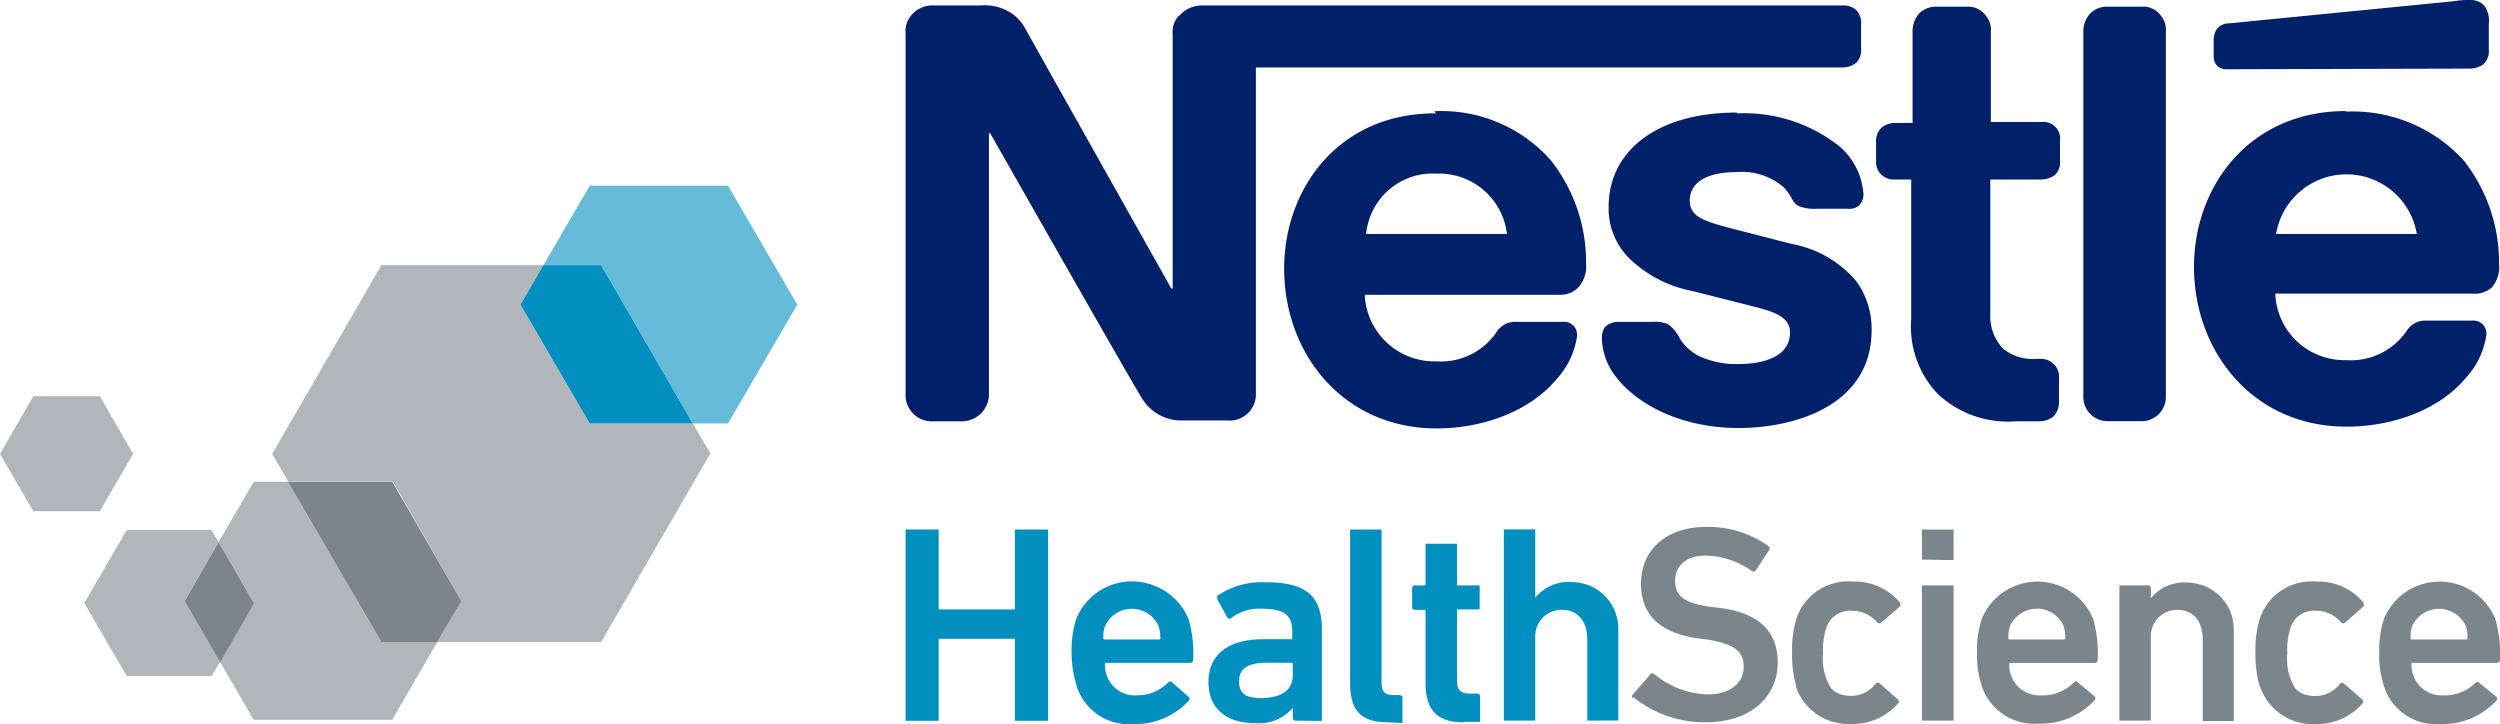 <svg xmlns="http://www.w3.org/2000/svg" xmlns:xlink="http://www.w3.org/1999/xlink" viewBox="0 0 183 53"><defs><style>.a{fill:none;}.b{clip-path:url(#a);}.c,.f{fill:#008fbe;}.d{fill:#7b868c;}.e{fill:#002169;}.f{isolation:isolate;opacity:0.6;}.g{fill:#b0b6ba;}</style><clipPath id="a" transform="translate(0 0)"><rect class="a" width="183" height="53"/></clipPath></defs><g class="b"><path class="c" d="M84.81,45.83a2.15,2.15,0,0,0-3.92,0,2.46,2.46,0,0,0-.13.86c0,.09,0,.12.13.12h3.92c.09,0,.13,0,.13-.12A2.71,2.71,0,0,0,84.81,45.83Zm-6,4.36a8.19,8.19,0,0,1-.37-2.41,7.72,7.72,0,0,1,.34-2.47,4.4,4.4,0,0,1,5.74-2.43A4.46,4.46,0,0,1,87,45.31a8.94,8.94,0,0,1,.34,3,.21.21,0,0,1-.19.21H81c-.09,0-.12,0-.12.13a2.16,2.16,0,0,0,.12.76,2.18,2.18,0,0,0,2.21,1.49,3.21,3.21,0,0,0,2.3-.94c.09-.09.21-.13.3,0L87,51a.21.21,0,0,1,0,.31A5.32,5.32,0,0,1,82.94,53,4,4,0,0,1,78.8,50.19Z" transform="translate(0 0)"/><path class="c" d="M94.63,49.4v-.76a.12.12,0,0,0-.13-.13H92.82c-1.51,0-2.12.43-2.12,1.38s.58,1.21,1.69,1.21C93.8,51.07,94.63,50.53,94.63,49.4Zm.21,3.35a.2.2,0,0,1-.21-.18v-.76a3.24,3.24,0,0,1-2.82,1.12c-1.84,0-3.35-.91-3.35-3s1.54-3.14,4-3.14h2c.1,0,.13,0,.13-.12v-.46c0-1.16-.56-1.65-2.21-1.65a3.34,3.34,0,0,0-2.24.67.19.19,0,0,1-.28,0l0,0-.76-1.37v-.24a5.82,5.82,0,0,1,3.52-1c3,0,4.14,1,4.14,3.45v6.7Z" transform="translate(0 0)"/><path class="c" d="M101.56,52.87c-2,0-2.73-.94-2.73-2.83V38.76h2.3V50c0,.67.27.88.86.88h.46c.09,0,.21.06.21.15v1.89Z" transform="translate(0 0)"/><path class="c" d="M107.11,52.87c-2,0-2.76-1-2.76-2.89V44.77c0-.1,0-.13-.12-.13h-.65c-.09,0-.21-.06-.21-.15V43.06c0-.09.06-.21.15-.21h.71c.09,0,.12,0,.12-.13V39.8h2.3v3.05h1.66v1.76h-1.66v5.25c0,.67.31.91.95.91h.52a.21.21,0,0,1,.22.18v1.89h-1.23Z" transform="translate(0 0)"/><path class="c" d="M116.19,52.75V46.81c0-1.28-.65-2.17-1.87-2.17a1.92,1.92,0,0,0-1.94,1.92v6.19h-2.3v-14h2.3v5a3.21,3.21,0,0,1,2.89-1.13,3.4,3.4,0,0,1,3.19,3.42v6.7Z" transform="translate(0 0)"/><path class="d" d="M119.53,51.14c-.09-.1-.12-.22,0-.31l1.29-1.49a.19.19,0,0,1,.27,0l0,0A6.37,6.37,0,0,0,125,50.83c1.65,0,2.64-.85,2.64-2s-.65-1.65-2.55-2l-.73-.09c-2.74-.37-4.24-1.65-4.24-4,0-2.52,1.87-4.17,4.79-4.17a7.6,7.6,0,0,1,4.54,1.4.21.21,0,0,1,.06.28l-1,1.52a.21.21,0,0,1-.31,0,6,6,0,0,0-3.37-1.1c-1.42,0-2.21.76-2.21,1.86s.67,1.62,2.6,1.89l.74.09c2.73.37,4.17,1.65,4.17,4s-1.81,4.36-5.3,4.36A8.22,8.22,0,0,1,119.53,51" transform="translate(0 0)"/><path class="d" d="M131.49,50.25a8.41,8.41,0,0,1-.31-2.47,7.8,7.8,0,0,1,.31-2.47,4,4,0,0,1,4.14-2.74,4.33,4.33,0,0,1,3.44,1.53c0,.09.09.21,0,.3l-1.35,1.16a.21.21,0,0,1-.31,0,2.39,2.39,0,0,0-1.84-.85,1.83,1.83,0,0,0-1.9,1.28,5.29,5.29,0,0,0-.22,1.82,4.07,4.07,0,0,0,.56,2.53,1.54,1.54,0,0,0,1,.55,2.3,2.3,0,0,0,2.3-.85c.09-.09.18-.09.3,0l1.32,1.16c.1.09.1.18,0,.3a4.38,4.38,0,0,1-3.4,1.49,4.06,4.06,0,0,1-4.08-2.74" transform="translate(0 0)"/><path class="d" d="M140.69,52.75v-9.9H143v9.9Zm0-11.79v-2.2H143V41Z" transform="translate(0 0)"/><path class="d" d="M151.06,45.83a2.13,2.13,0,0,0-2.82-1.09,2.18,2.18,0,0,0-1.11,1.09,2.71,2.71,0,0,0-.12.86c0,.09,0,.12.12.12h3.93c.09,0,.12,0,.12-.12A2.71,2.71,0,0,0,151.06,45.83Zm-6,4.36a7,7,0,0,1-.34-2.41,7.45,7.45,0,0,1,.34-2.47,4.41,4.41,0,0,1,8.16,0,9.2,9.2,0,0,1,.33,3,.21.21,0,0,1-.21.21h-6.14c-.09,0-.12,0-.12.13a2.16,2.16,0,0,0,.12.76,2.19,2.19,0,0,0,2.21,1.49,3.16,3.16,0,0,0,2.39-.94c.1-.09.22-.13.31,0l1.2,1a.21.21,0,0,1,0,.31,5.35,5.35,0,0,1-4.08,1.7A4.07,4.07,0,0,1,145.05,50.19Z" transform="translate(0 0)"/><path class="d" d="M161.24,52.75V46.81c0-1.28-.64-2.17-1.87-2.17a1.92,1.92,0,0,0-1.93,1.92v6.19h-2.3v-9.9h2.08c.13,0,.22.06.22.18v.76a3.19,3.19,0,0,1,2.88-1.13,3.4,3.4,0,0,1,3.19,3.42v6.7h-2.27Z" transform="translate(0 0)"/><path class="d" d="M165.41,50.25a8.41,8.41,0,0,1-.31-2.47,7.8,7.8,0,0,1,.31-2.47,4,4,0,0,1,4.14-2.74A4.33,4.33,0,0,1,173,44.1c0,.09.09.21,0,.3l-1.32,1.16a.21.21,0,0,1-.31,0,2.38,2.38,0,0,0-1.84-.85A1.78,1.78,0,0,0,167.65,46a5.29,5.29,0,0,0-.22,1.82,4.07,4.07,0,0,0,.56,2.53,1.54,1.54,0,0,0,1,.55,2.3,2.3,0,0,0,2.3-.85c.09-.09.18-.09.31,0l1.32,1.16c.09.09.09.18,0,.3A4.41,4.41,0,0,1,169.52,53a4.06,4.06,0,0,1-4.08-2.74" transform="translate(0 0)"/><path class="d" d="M180.5,45.83a2.16,2.16,0,0,0-3.93,0,2.71,2.71,0,0,0-.12.86c0,.09,0,.12.12.12h3.93c.09,0,.12,0,.12-.12A2.48,2.48,0,0,0,180.5,45.83Zm-6,4.36a7,7,0,0,1-.34-2.41,7.45,7.45,0,0,1,.34-2.47,4.41,4.41,0,0,1,8.16,0,9.2,9.2,0,0,1,.34,3,.21.21,0,0,1-.19.21h-6.16c-.1,0-.13,0-.13.13a2,2,0,0,0,.13.76,2.17,2.17,0,0,0,2.2,1.49,3.16,3.16,0,0,0,2.34-.91c.09-.09.21-.12.3,0l1.23,1a.21.21,0,0,1,0,.31,5.34,5.34,0,0,1-4.08,1.7A4,4,0,0,1,174.49,50.19Z" transform="translate(0 0)"/><path class="c" d="M66.29,38.76h2.42v5.85h5.58V38.76h2.43v14H74.29v-6H68.71v6H66.29Z" transform="translate(0 0)"/><path class="e" d="M166.61,17.13a5.22,5.22,0,0,1,10.3,0Zm5.12-9c-7.12,0-11.13,5.55-11.13,11.4,0,6.21,4.32,11.7,11.16,11.7,3.47,0,6.84-1.28,8.74-3.57A5.87,5.87,0,0,0,182,24.53a1,1,0,0,0-.21-.73,1,1,0,0,0-.86-.33h-3.31a1.58,1.58,0,0,0-1.44.73,4.94,4.94,0,0,1-4.45,2.16,5.06,5.06,0,0,1-5.18-4.87H181a1.84,1.84,0,0,0,1.41-.46,2.29,2.29,0,0,0,.52-1.71,12.06,12.06,0,0,0-2.6-7.59A11,11,0,0,0,171.73,8.17Zm9.08-3.11a1.77,1.77,0,0,0,1-.33,1.35,1.35,0,0,0,.37-1.07V1.74a1.82,1.82,0,0,0-.37-1.37,1.37,1.37,0,0,0-1-.37,6.42,6.42,0,0,0-1.2.09L163.17,1.71a1.12,1.12,0,0,0-.86.37,1.41,1.41,0,0,0-.27.85V4a1.16,1.16,0,0,0,.21.77,1,1,0,0,0,.8.3ZM100,17.13a4.89,4.89,0,0,1,5.16-4.42,5,5,0,0,1,5.15,4.42ZM152.5,29a1.77,1.77,0,0,0,1.81,1.83h2.42A1.77,1.77,0,0,0,158.54,29V2.29a1.6,1.6,0,0,0-.43-1.22,1.57,1.57,0,0,0-1.38-.58h-2.42a1.69,1.69,0,0,0-1.38.58,1.93,1.93,0,0,0-.43,1.22ZM139.93,9h-1.2a1.62,1.62,0,0,0-1,.34,1.35,1.35,0,0,0-.4,1.06V11.8a1.26,1.26,0,0,0,.4,1,1.33,1.33,0,0,0,1,.34h1.17v10.2a7.14,7.14,0,0,0,2,5.55,7.53,7.53,0,0,0,5.64,1.95h1.75a1.77,1.77,0,0,0,1-.33,1.51,1.51,0,0,0,.43-1.07V27.67a1.28,1.28,0,0,0-.43-1.06,1.33,1.33,0,0,0-1-.34H149a3.43,3.43,0,0,1-2.39-.76,3.5,3.5,0,0,1-.92-2.59V13.14h3.74a1.73,1.73,0,0,0,1-.34,1.27,1.27,0,0,0,.36-1.07v-1.4a1.23,1.23,0,0,0-1.38-1.4h-3.68V2.29a1.6,1.6,0,0,0-.43-1.22A1.55,1.55,0,0,0,144,.49h-2.21a1.69,1.69,0,0,0-1.38.58A2,2,0,0,0,140,2.29V9Zm-12.82-.76c-5.65,0-9.36,2.68-9.36,6.92a5.17,5.17,0,0,0,1.44,3.68,9.08,9.08,0,0,0,4.73,2.47l4.69,1.19c1.29.34,2.42.73,2.42,1.83,0,1.74-1.84,2.32-3.83,2.32a6.48,6.48,0,0,1-2.82-.58A3.65,3.65,0,0,1,123,24.84a3.09,3.09,0,0,0-.88-1.1,2.34,2.34,0,0,0-1.11-.18h-2.51a1.42,1.42,0,0,0-1,.36,1.38,1.38,0,0,0-.24.89,4.72,4.72,0,0,0,1,2.74c1.57,2.07,4.82,3.78,9,3.78S137,29.65,137,24.17a5.9,5.9,0,0,0-1.13-3.6,8.1,8.1,0,0,0-4.7-2.71l-4.63-1.19c-1.93-.52-2.85-.85-2.85-2s1-2.07,3.41-2.07a4.65,4.65,0,0,1,3.49,1.13c.68.73.55,1.09,1.11,1.37a3.09,3.09,0,0,0,1.28.18h2.3a1,1,0,0,0,.86-.31,1.11,1.11,0,0,0,.25-.91,5,5,0,0,0-1.9-3.47,11.2,11.2,0,0,0-7.3-2.29m-22.08,0C98,8.26,94,13.81,94,19.66c0,6.21,4.3,11.7,11.17,11.7,3.43,0,6.81-1.28,8.74-3.57a5.94,5.94,0,0,0,1.53-3.17,1.06,1.06,0,0,0-.21-.73,1,1,0,0,0-.86-.33H111a1.59,1.59,0,0,0-1.44.73,4.93,4.93,0,0,1-4.44,2.16,5.1,5.1,0,0,1-5.22-4.87h14.32a1.83,1.83,0,0,0,1.35-.58,2.3,2.3,0,0,0,.53-1.71,12,12,0,0,0-2.61-7.59A10.69,10.69,0,0,0,105,8.14m-18.7-7a1.78,1.78,0,0,0-.46,1.4V21.12h-.1S75.55,3,75.09,2.17A3.11,3.11,0,0,0,73.86.86,3.53,3.53,0,0,0,71.78.4H68.37a2,2,0,0,0-1.62.67,1.81,1.81,0,0,0-.46,1.4v26.3a1.93,1.93,0,0,0,2.08,2.07h1.91A2,2,0,0,0,72.39,29V9.75h.09S83.1,28.43,83.56,29.1a3.36,3.36,0,0,0,3,1.68h3.28A1.93,1.93,0,0,0,91.93,29V4.94h42.94a1.66,1.66,0,0,0,1-.34,1.32,1.32,0,0,0,.36-1.06V1.8a1.34,1.34,0,0,0-.36-1.07,1.39,1.39,0,0,0-1-.33H87.94A2.19,2.19,0,0,0,86.32,1.16Z" transform="translate(0 0)"/><path class="f" d="M58.36,22.3l-5.07-8.71H43.17l-3.39,5.82H44L50.71,31h2.58Z" transform="translate(0 0)"/><path class="g" d="M21.07,35.26H18.58L16,39.68l2.59,4.46-2.49,4.3,2.47,4.25H28.71L32,47H27.92Z" transform="translate(0 0)"/><path class="g" d="M16,39.68l-.52-.89H9.28L6.17,44.14l3.11,5.35h6.21l.62-1.05L13.52,44Z" transform="translate(0 0)"/><path class="d" d="M16,39.68,13.52,44l2.59,4.47,2.49-4.3Z" transform="translate(0 0)"/><path class="g" d="M9.74,33.23,7.31,29H2.44L0,33.23l2.44,4.19H7.31Z" transform="translate(0 0)"/><path class="g" d="M38.1,22.3l1.68-2.89H27.92l-8,13.82,1.18,2h7.64L33.77,44,32,47H44l8-13.81L50.71,31H43.17Z" transform="translate(0 0)"/><path class="c" d="M39.78,19.41,38.1,22.3,43.17,31h7.54L44,19.41Z" transform="translate(0 0)"/><path class="d" d="M28.71,35.26H21.07L27.92,47H32L33.77,44Z" transform="translate(0 0)"/></g></svg>